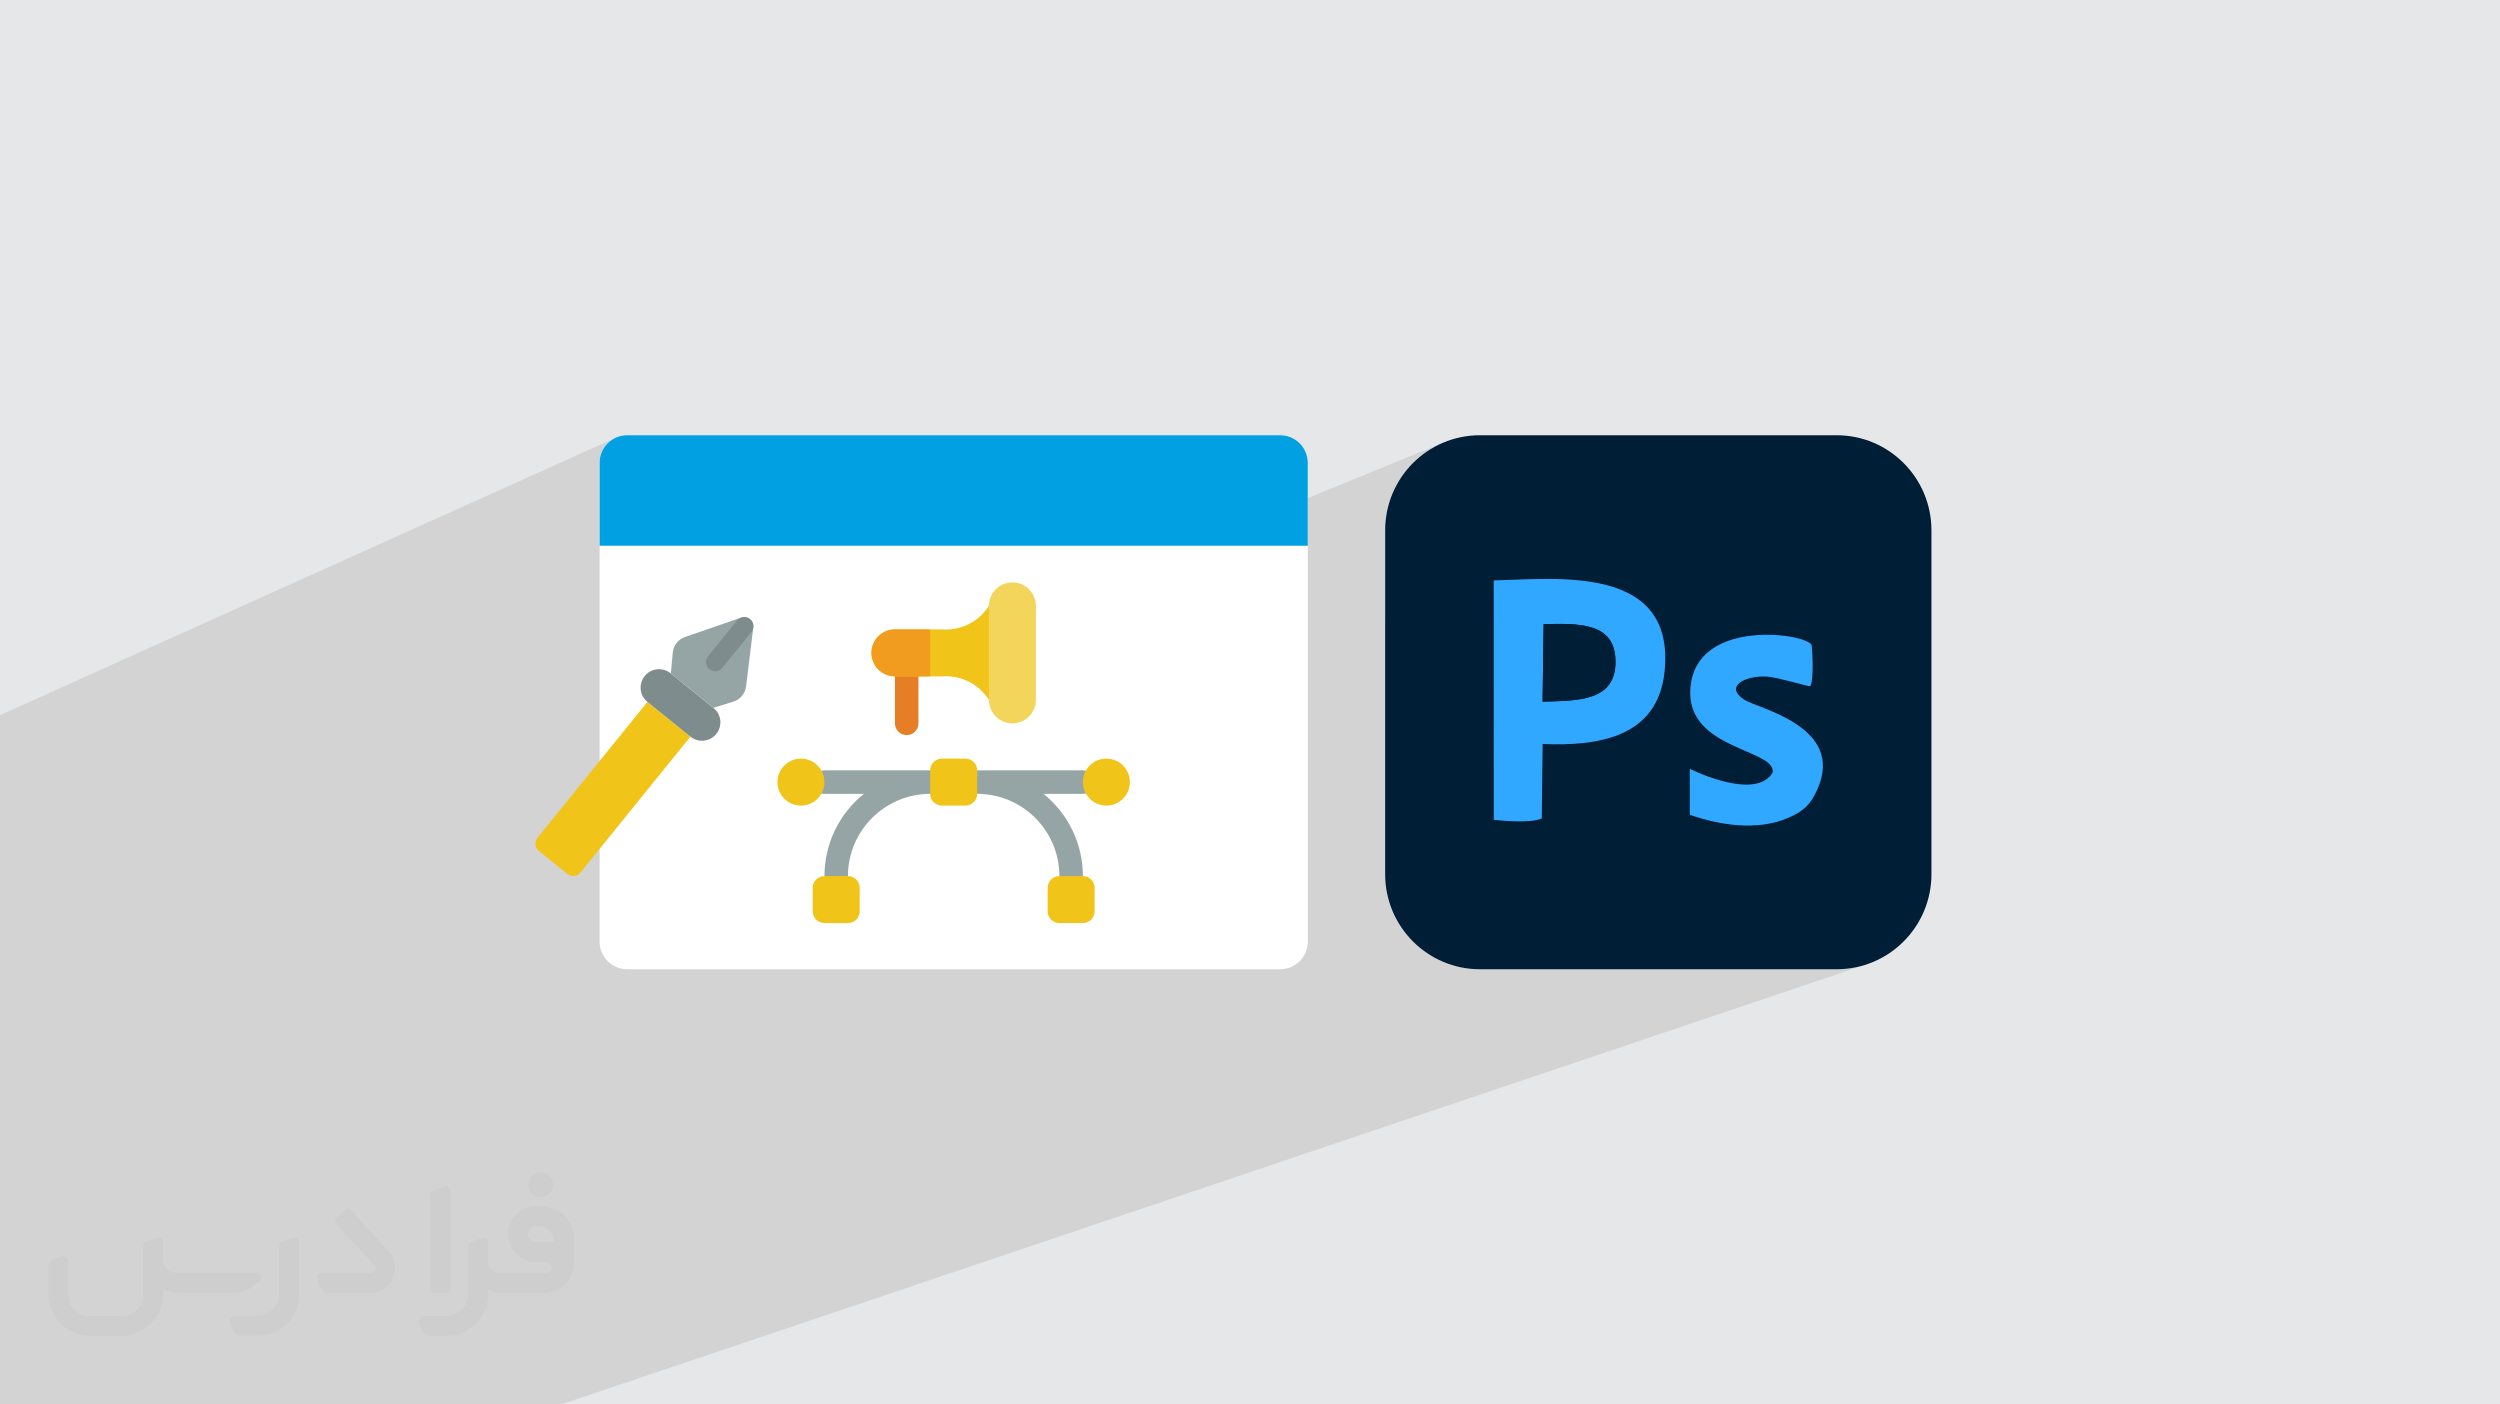<?xml version="1.0" encoding="UTF-8"?>
<!DOCTYPE svg PUBLIC "-//W3C//DTD SVG 1.0//EN" "http://www.w3.org/TR/2001/REC-SVG-20010904/DTD/svg10.dtd">
<!-- Creator: CorelDRAW -->
<svg xmlns="http://www.w3.org/2000/svg" xml:space="preserve" width="94.192mm" height="52.917mm" version="1.0" style="shape-rendering:geometricPrecision; text-rendering:geometricPrecision; image-rendering:optimizeQuality; fill-rule:evenodd; clip-rule:evenodd"
viewBox="0 0 9404.92 5283.66"
 xmlns:xlink="http://www.w3.org/1999/xlink"
 xmlns:xodm="http://www.corel.com/coreldraw/odm/2003">
 <defs>
  <style type="text/css">
   <![CDATA[
    .fil3 {fill:#001E36}
    .fil4 {fill:#31A8FF}
    .fil6 {fill:#00A0E3;fill-rule:nonzero}
    .fil8 {fill:#7F8C8D;fill-rule:nonzero}
    .fil9 {fill:#95A5A5;fill-rule:nonzero}
    .fil10 {fill:#E57E25;fill-rule:nonzero}
    .fil7 {fill:#F0C419;fill-rule:nonzero}
    .fil11 {fill:#F29C1F;fill-rule:nonzero}
    .fil12 {fill:#F3D55B;fill-rule:nonzero}
    .fil5 {fill:white;fill-rule:nonzero}
    .fil2 {fill:#373435;fill-rule:nonzero;fill-opacity:0.031}
    .fil1 {fill:#2B2A29;fill-opacity:0.102}
    .fil0 {fill:#E6E7E8}
   ]]>
  </style>
 </defs>
 <g id="Layer_x0020_1">
  <polygon class="fil0" points="-0,0 9404.92,0 9404.92,5283.66 -0,5283.66 "/>
  <path class="fil1" d="M4659.09 5283.66l-78.23 0 -474.22 -672.96 -1996.47 672.96 -50.48 0 -1160.96 0 -382.39 0 -1.84 0 -158.9 0 -92.23 0 -81.51 0 -0.02 0 -59.9 0 -121.94 0 0 -76.64 0 -13.27 0 -0.1 0 -4.31 0 -100.17 0 -33.99 0 -34.61 0 -25.18 0 -6.02 0 -25.3 0 -1.57 0 -1.23 0 -86.38 0 -5.15 0 -0.01 0 -11.17 0 -2.01 0 -24.8 0 -3.77 0 -0.01 0 -0.03 0 -25.5 0 -2.67 0 -106.25 0 -27.37 0 -31.77 0 -48.14 0 -0.02 0 -23.07 0 -4.43 0 -0.58 0 -21.53 0 -5.2 0 -21.53 0 -9.42 0 -2.9 0 -14.74 0 -14.23 0 -17.88 0 -26.79 0 -36.08 0 -0.01 0 -22.69 0 -19.71 0 -2.93 0 -0.82 0 -3.39 0 -47.62 0 -7.37 0 -23.8 0 -0.01 0 -2.99 0 -15.29 0 -5.94 0 -0.13 0 -6.29 0 -17.53 0 -23.02 0 -47.3 0 -3.1 0 -1.55 0 -10.62 0 -16.1 0 -17.6 0 -1.84 0 -27.63 0 -19.67 0 -1.49 0 -56.5 0 -17.22 0 -25.26 0 -8.19 0 -21.91 0 -0.01 0 -0.21 0 -23.91 0 -31.81 0 -3.21 0 -5.6 0 -0.13 0 -1.46 0 -4.43 0 -1.02 0 -14.42 0 -12.79 0 -1.07 0 -2.38 0 -43.58 0 -5.39 0 -0.01 0 -1.04 0 -5.5 0 -27.93 0 -6.24 0 -3.99 0 -54.32 0 -1.03 0 -0.01 0 -25.8 0 -10.08 0 -3.33 0 -29.23 0 -3.48 0 -0.06 0 -17.64 0 -0.2 0 -14.46 0 -514.47 0 -289.33 0 -62.32 0 -0.01 2319.13 -1044.95 0.01 0 -0.01 0 -0.05 0.03 -17.59 9.55 0 0.01 -15.38 12.68 -0.01 0 -12.68 15.38 0 0.01 -9.59 17.64 -6.06 19.51 -2.11 20.94 0 311.75 2226.65 0 946.55 -387.55 -15.81 7.17 -15.38 7.9 -14.95 8.61 -14.47 9.31 -13.99 9.97 -13.48 10.61 -12.95 11.24 -9.3 8.89 249.14 -101.81 0.02 0 -249.17 101.82 -3.09 2.95 -11.81 12.43 -11.21 12.97 -10.59 13.52 -9.94 14.02 -9.29 14.51 -8.6 14.98 -7.88 15.43 -7.14 15.84 -6.39 16.25 -5.61 16.61 -4.81 16.97 -3.98 17.3 -3.14 17.61 -2.27 17.89 -1.38 18.16 -0.47 18.4 0 348.73 408.33 -160.18 0.01 -0.01 22.67 -0.65 23.78 -0.87 24.76 -0.96 25.62 -0.99 26.34 -0.9 26.94 -0.73 27.41 -0.46 27.75 -0.1 27.97 0.34 28.06 0.89 28.02 1.52 27.85 2.25 27.56 3.08 27.13 3.97 26.59 4.98 25.91 6.09 25.11 7.27 24.17 8.56 23.12 9.92 21.94 11.4 20.62 12.95 19.19 14.61 17.61 16.36 15.93 18.19 14.1 20.12 12.16 22.15 10.07 24.25 7.88 26.47 5.54 28.77 3.09 31.15 0.5 33.64 -0.82 13.42 233.84 -87.97 18.52 -6.27 18.98 -5.23 19.33 -4.26 19.55 -3.32 19.64 -2.47 19.59 -1.64 19.43 -0.88 19.13 -0.17 18.69 0.49 18.14 1.09 17.46 1.64 16.64 2.12 15.7 2.57 14.64 2.95 13.42 3.28 12.1 3.55 10.64 3.77 9.06 3.94 7.34 4.04 5.49 4.11 3.52 4.11 0.52 2.08 0.61 4.54 0.67 6.71 0.69 8.56 0.65 10.1 0.58 11.33 0.46 12.25 0.29 12.87 0.09 13.16 -0.17 13.15 -0.47 12.82 -0.8 12.2 -1.2 11.24 -1.62 9.99 -2.09 8.44 -2.62 6.55 -197.68 72.78 1.26 0.49 12.62 4.9 13.34 5.28 13.95 5.67 14.41 6.09 14.76 6.54 14.95 7 15.04 7.51 14.97 8.03 14.78 8.58 14.46 9.15 14.01 9.75 13.42 10.37 12.7 11.02 11.85 11.69 10.87 12.4 9.77 13.12 8.52 13.87 7.14 14.65 5.63 15.46 3.99 16.28 2.22 17.13 0.32 18.01 -1.72 18.91 -3.88 19.85 -6.18 20.8 -8.61 21.78 -9.18 19.28 -9.58 16.95 -10.41 14.95 -11.68 13.28 -13.4 11.95 -15.54 10.94 -18.11 10.28 -21.13 9.94 -11.19 4.61 -11.32 4.17 -261.94 93.04 388.02 468.13 77.52 0 18.35 -0.47 18.11 -1.38 17.85 -2.28 17.57 -3.15 17.25 -3.99 16.92 -4.82 -153.92 51.88 1327.48 1601.54 -1327.48 -1601.54 -1540.98 519.42 813.65 1082.11 -813.65 -1082.11 -239.23 80.65 816.43 1001.46 -816.43 -1001.46 -195.93 66.04 523.42 935.42 -523.42 -935.42 -303.89 102.43 580.54 832.99 -580.54 -832.99 -383.54 129.28 516.3 703.7 -516.3 -703.7 -91.21 30.74 474.22 672.96 -816.14 0 816.14 0 78.23 0zm908.6 -1637.33l1264.05 0 -388.02 -468.13 -1098.27 390.12 8.81 6.94 13.99 9.97 14.48 9.31 14.94 8.62 15.39 7.9 15.8 7.16 16.21 6.41 16.57 5.62 16.92 4.82 17.25 3.99 17.57 3.15 17.85 2.28 18.11 1.38 18.35 0.47zm-1243.07 435.92l-284.77 99.87 -106.49 37.34 253.79 345.92 -253.79 -345.92 -82.14 28.81m335.92 317.11l82.57 -27.88m-173.41 58.55l90.84 -30.67m2650.05 -1596.59l-437.54 156.26 -1104.38 394.42m0 0l1104.38 -394.42"/>
  <g id="_2680919359888">
   <path class="fil2" d="M1125.4 4672.59l0 197.03c0,20.41 -3.74,40.82 -11.66,59.56 -7.92,18.74 -19.16,36.25 -33.74,50.4 -14.58,14.58 -31.65,25.82 -50.4,33.74 -18.74,7.92 -39.15,11.66 -59.56,11.66l-60.82 0c-7.08,0 -14.16,-2.08 -19.99,-6.25 -5.83,-4.16 -10.41,-9.58 -12.92,-16.25l-11.24 -29.16c-0.83,-2.5 -1.25,-5.41 -1.25,-8.33 0,-2.92 1.25,-5.42 2.92,-7.92 1.67,-2.5 3.74,-4.16 6.25,-5.41 2.5,-1.25 5.41,-2.09 7.91,-1.67l86.23 0c22.08,0 42.91,-8.75 58.73,-24.57 15.41,-15.42 24.15,-36.65 24.15,-58.73l0 -179.12c0,-3.33 1.26,-6.66 3.33,-9.58 2.09,-2.92 5,-5 7.92,-6.25l40.82 -15.83c2.5,-0.84 5.41,-1.25 8.33,-0.84 2.92,0.42 5.42,1.26 7.5,2.92 2.09,1.67 4.17,3.75 5.42,6.25 1.25,2.92 2.08,5.83 2.08,8.33z"/>
   <path class="fil2" d="M2033.88 4536.8l-15 0c-59.57,0 -109.13,48.73 -108.31,107.88 0.42,27.5 12.08,54.16 31.66,73.32 19.57,19.57 46.23,30.4 74.14,30.4l39.57 0c5.42,0 10.41,2.08 14.17,5.83 3.74,3.74 5.83,8.75 5.83,14.16 0,5.42 -2.09,10.41 -5.83,14.17 -3.75,3.74 -8.75,5.83 -14.17,5.83l-179.11 0c-10.83,0 -20.83,-4.58 -28.33,-12.08 -7.5,-7.5 -11.66,-17.91 -12.08,-28.33l0 -74.98c0,-2.92 -0.83,-5.41 -2.08,-7.92 -1.25,-2.5 -3.33,-4.57 -5.42,-6.24 -2.08,-1.67 -4.99,-2.51 -7.5,-2.92 -2.92,-0.42 -5.41,0 -8.33,0.83l-41.24 15.83c-2.92,1.25 -5.83,3.33 -7.92,6.25 -2.08,2.92 -2.92,6.25 -2.92,9.58l0 179.12c0,22.08 -8.75,43.32 -24.15,58.73 -15.42,15.42 -36.65,24.57 -58.73,24.57l-86.64 0.01c-2.92,0 -5.42,0.83 -7.92,2.08 -2.5,1.25 -4.58,3.33 -6.25,5.42 -1.66,2.5 -2.5,4.99 -2.92,7.5 -0.41,2.92 0,5.41 1.26,8.33l11.24 29.16c2.5,6.67 7.08,12.5 12.91,16.66 5.83,4.16 12.91,6.25 20,5.83l60.81 0c41.24,0 80.81,-16.25 109.97,-45.82 29.16,-29.16 45.81,-68.74 45.81,-109.97l0 -18.32c15.84,7.91 33.33,12.08 50.82,12.08l157.03 0c30.41,0 59.99,-12.08 81.65,-33.74 21.66,-21.67 33.74,-50.82 33.74,-81.65l0 -85.81c0,-33.32 -13.33,-65.39 -36.65,-89.14 -23.74,-23.74 -55.82,-36.65 -89.14,-36.65zm50.39 136.2l-66.64 0c-7.92,0 -15.42,-2.5 -21.25,-7.91 -5.83,-5.42 -9.59,-12.5 -10.41,-20.42 0,-4.16 0.42,-8.75 2.08,-12.91 1.67,-4.16 3.75,-7.91 6.67,-10.82 5.83,-5.42 13.75,-8.76 21.66,-8.76l7.09 0c16.25,0 31.65,6.25 42.9,17.91 11.66,11.25 17.91,26.66 17.91,42.91z"/>
   <path class="fil2" d="M1694.39 4478.9l0 367.39c0,2.08 -0.42,4.57 -1.25,6.66 -0.84,2.09 -2.09,4.16 -3.75,5.83 -1.67,1.67 -3.33,2.92 -5.41,3.74 -2.09,0.84 -4.16,1.26 -6.67,1.26l-40.82 0c-2.08,0 -4.58,-0.42 -6.66,-1.26 -2.09,-0.83 -4.16,-2.08 -5.42,-3.74 -1.66,-1.67 -2.92,-3.74 -3.74,-5.83 -0.83,-2.09 -1.25,-4.58 -1.25,-6.66l0 -351.57c0,-3.32 0.83,-6.66 2.92,-9.58 2.08,-2.92 4.58,-5 7.91,-6.25l40.83 -15.83c2.5,-0.84 5.41,-1.25 8.33,-1.25 2.92,0.41 5.41,1.25 7.5,2.92 2.5,1.66 4.16,3.74 5.41,6.24 1.25,2.09 2.09,5 2.09,7.92z"/>
   <path class="fil2" d="M1391.56 4863.79l-153.7 0c-7.08,0 -14.17,-2.09 -20,-6.25 -5.83,-4.16 -10.41,-9.99 -13.33,-16.66l-11.24 -28.74c-0.83,-2.51 -1.25,-5.42 -0.83,-8.34 0.41,-2.92 1.25,-5.41 2.92,-7.91 1.66,-2.51 3.74,-4.16 6.24,-5.42 2.51,-1.25 5.42,-2.08 7.92,-2.08l184.11 0c3.33,0 6.66,-1.25 9.58,-2.92 2.93,-2.09 5,-4.58 6.67,-7.92 1.25,-3.33 1.67,-6.66 1.25,-9.99 -0.42,-3.33 -2.08,-6.67 -4.16,-9.17l-141.63 -154.12c-2.92,-3.33 -4.58,-7.92 -4.58,-12.5 0,-4.58 2.09,-8.75 5.83,-12.08l29.58 -27.49c3.33,-2.92 7.92,-4.58 12.5,-4.58 4.58,0.42 8.75,2.09 12.08,5.83l140.37 152.87c55.41,59.57 12.5,157.46 -69.56,157.46z"/>
   <path class="fil2" d="M977.53 4817.97l-20 17.07c-20.83,17.91 -47.49,27.91 -74.98,27.91l-211.19 0c-19.57,0 -39.15,-4.16 -57.06,-12.49l0 16.25c0,20.82 -4.16,41.65 -12.08,60.81 -7.91,19.16 -19.57,36.65 -34.57,51.65 -14.58,14.58 -32.07,26.24 -51.65,34.58 -19.16,7.91 -39.99,12.07 -60.82,12.07l-114.55 0.01c-20.83,0 -41.66,-4.17 -60.82,-12.08 -19.16,-7.92 -36.65,-19.58 -51.65,-34.58 -14.58,-14.58 -26.24,-32.07 -34.57,-51.65 -7.92,-19.16 -12.08,-39.98 -12.08,-60.81l0 -107.89c0,-3.33 1.25,-6.66 2.92,-9.58 2.09,-2.92 4.58,-5 7.92,-6.25l40.82 -15.83c2.5,-0.84 5.41,-1.26 8.33,-0.84 2.92,0.42 5.42,1.25 7.5,2.92 2.09,1.67 4.16,3.75 5.42,6.25 1.25,2.5 2.08,5 2.08,7.92l0 128.71c0,20.83 8.34,40.82 22.92,55.41 14.58,14.58 34.57,22.91 55.4,22.91l125.79 0c20.83,0 40.41,-8.34 54.99,-22.92 14.58,-14.58 22.92,-34.57 22.92,-55.4l0 -184.11c0,-3.33 1.25,-6.67 2.92,-9.59 2.08,-2.92 4.57,-4.99 7.91,-6.24l40.82 -15.84c2.51,-0.83 5.42,-1.25 8.34,-0.83 2.92,0.42 5.41,1.25 7.91,2.92 2.51,1.67 4.17,3.74 5.42,6.25 1.25,2.5 2.08,5.41 2.08,7.91l0 70.4c0,11.66 4.58,23.32 12.92,31.65 8.33,8.34 19.57,13.33 31.65,13.33l307.4 0c3.33,0 7.09,0.84 9.59,2.92 2.92,2.09 5,5 6.25,7.92 1.25,3.33 1.25,6.66 0.41,10.41 0,3.74 -2.08,6.66 -4.57,8.75z"/>
   <path class="fil2" d="M2033.88 4503.89c25.82,0 47.07,-21.25 47.07,-47.07 0,-25.83 -21.25,-47.07 -47.07,-47.07 -25.83,0 -47.08,21.24 -47.08,47.07 0,25.82 21.25,47.07 47.08,47.07z"/>
  </g>
  <path class="fil3" d="M5567.69 1637.33l1341.57 0c196.99,0 356.75,160.16 356.75,357.66l0 1293.67c0,197.49 -159.76,357.67 -356.75,357.67l-1341.57 0c-196.99,0 -356.75,-160.18 -356.75,-357.67l0 -1293.67c0,-197.5 159.78,-357.66 356.77,-357.66l-0.02 0z"/>
  <path class="fil4" d="M5807.26 2347.74c133.22,-1.8 270.14,-7.85 270.16,142.53 0.04,147.21 -140.58,146.35 -274.35,148.97l4.18 -291.51 0.01 0zm-187.98 -164.2l0.26 900.7c51.97,5.31 142.02,11.94 180.55,-5.29l3.28 -279.9c212.85,8.41 435.04,-25.9 459.09,-276.01 38.5,-400.42 -407.64,-345.18 -643.19,-339.49l0 0 0.01 -0.01z"/>
  <path class="fil4" d="M6356.95 3065.18c110.62,38.46 252.53,62.72 371.23,11.19 60.75,-26.37 84.71,-52.76 109.02,-107.59 105.28,-237.63 -226.66,-303.62 -276.23,-336.94 -76.29,-51.21 7.72,-91.77 87.04,-86.46 40.76,2.71 155.56,37.96 162.3,36.3 15.39,-29.4 6.8,-152.1 4.4,-156 -26.58,-43.71 -411.93,-95.99 -452.53,139.35 -44.26,256.58 321.92,248.87 306.32,341.73 -55.72,91.93 -240.62,19.91 -311.68,-14.51l0.14 172.92 -0.03 0 0.02 0.01z"/>
  <path class="fil3" d="M5803.06 2639.27c133.76,-2.67 274.39,-1.78 274.35,-148.98 -0.04,-150.37 -136.94,-144.34 -270.16,-142.53l-4.18 291.52 -0.01 0z"/>
  <path class="fil5" d="M2359.58 1637.33l2456.26 0c57.38,0 103.91,46.54 103.91,103.91l0.01 1801.17c-0.01,57.37 -46.54,103.91 -103.92,103.91l-2456.26 0c-57.37,0 -103.91,-46.54 -103.91,-103.91l0 -1801.17c0,-57.38 46.54,-103.91 103.91,-103.91z"/>
  <path id="Shape" class="fil6" d="M4919.75 1741.24l0 311.75 -2664.09 0 0 -311.75c0,-57.39 46.53,-103.91 103.91,-103.91l2456.26 0c57.39,0 103.91,46.52 103.91,103.91z"/>
  <g id="_2680919416480">
   <path id="Shape_9" class="fil7" d="M2435.67 2640.58l161.56 130.73 -413.97 511.61c-12.03,14.87 -33.84,17.17 -48.72,5.14l-107.71 -87.16c-14.87,-12.03 -17.17,-33.84 -5.14,-48.72l413.98 -511.61z"/>
   <path class="fil8" d="M2522.82 2532.88l161.57 130.72c29.73,24.06 34.34,67.7 10.27,97.43l0 0c-24.06,29.73 -67.69,34.34 -97.43,10.27l-161.56 -130.72c-29.74,-24.06 -34.34,-67.7 -10.27,-97.43l-0.01 0c24.06,-29.74 67.7,-34.35 97.43,-10.28z"/>
   <g>
    <path id="Shape_10" class="fil9" d="M2683.47 2662.86l75.6 -23.48c25.69,-8.03 44.3,-30.36 47.57,-57.08l27.23 -222.41c1.44,-11.73 -3.27,-23.37 -12.45,-30.81 -9.19,-7.43 -21.56,-9.61 -32.73,-5.74l-211.84 73.03c-25.45,8.77 -43.4,31.62 -45.9,58.43l-7.2 78.83 159.73 129.24zm0 0l0 0 0 0z"/>
   </g>
   <path id="Shape_11" class="fil8" d="M2668.97 2517.46c-14.87,-12.03 -17.17,-33.85 -5.14,-48.72l108.95 -134.64c12.03,-14.87 33.84,-17.17 48.72,-5.14 14.87,12.04 17.16,33.85 5.13,48.72l-108.94 134.64c-12.03,14.88 -33.85,17.17 -48.72,5.14z"/>
  </g>
  <path id="Shape_12" class="fil9" d="M3499.32 2898.05l-397.74 0c-24.4,0 -44.19,19.78 -44.19,44.19 0,24.4 19.79,44.18 44.19,44.18l148.28 0.01c-93.72,75.35 -148.25,189.1 -148.28,309.35 0,24.4 19.79,44.19 44.19,44.19 24.41,0 44.19,-19.79 44.19,-44.19 0.22,-170.76 138.59,-309.13 309.35,-309.35 24.41,0 44.19,-19.79 44.19,-44.19 0,-24.41 -19.78,-44.19 -44.19,-44.19l0 0z"/>
  <path id="Shape_13" class="fil9" d="M4073.83 2898.05l-397.74 0c-24.4,0 -44.19,19.78 -44.19,44.19 0,24.4 19.79,44.18 44.19,44.18 170.76,0.22 309.13,138.6 309.35,309.35 0,24.41 19.79,44.19 44.19,44.19 24.41,0 44.19,-19.78 44.19,-44.19 -0.03,-120.25 -54.56,-234 -148.27,-309.35l148.27 0.01c24.41,0 44.19,-19.79 44.19,-44.19 0,-24.41 -19.78,-44.19 -44.19,-44.19l0 0z"/>
  <path id="Shape_14" class="fil10" d="M3410.94 2765.47c-24.4,0 -44.19,-19.79 -44.19,-44.19l0 -220.97c0,-24.41 19.79,-44.19 44.19,-44.19 24.41,0 44.19,19.78 44.19,44.19l0 220.97c0,24.4 -19.78,44.19 -44.19,44.19z"/>
  <path id="Shape_15" class="fil7" d="M3720.29 2279.35c-37.99,59.94 -106.02,93.96 -176.77,88.39l-176.77 0c-48.82,0 -88.39,39.57 -88.39,88.39 0,48.82 39.57,88.39 88.39,88.39l176.77 0c70.75,-5.57 138.78,28.44 176.77,88.39l44.19 -176.77 -44.19 -176.77z"/>
  <path id="Shape_16" class="fil11" d="M3499.32 2367.74l0 176.77 -132.58 0c-48.82,0 -88.39,-39.58 -88.39,-88.39 0,-48.82 39.57,-88.4 88.39,-88.4l132.58 0.01z"/>
  <path class="fil12" d="M3808.67 2190.96l0 0c48.82,0 88.4,39.57 88.4,88.39l-0.01 353.54c0.01,48.81 -39.57,88.39 -88.39,88.39l0 0c-48.81,0 -88.39,-39.58 -88.39,-88.39l0 -353.54c0,-48.82 39.58,-88.39 88.39,-88.39z"/>
  <path class="fil7" d="M3101.58 3295.79l88.39 0c24.41,-0.01 44.2,19.78 44.2,44.18l-0.01 88.4c0.01,24.39 -19.78,44.18 -44.18,44.18l-88.4 0.01c-24.39,-0.01 -44.18,-19.8 -44.18,-44.2l-0.01 -88.38c0.01,-24.41 19.8,-44.2 44.2,-44.2z"/>
  <path class="fil7" d="M3985.45 3295.79l88.39 0c24.4,-0.01 44.19,19.78 44.19,44.18l0 88.4c0,24.39 -19.79,44.18 -44.19,44.18l-88.39 0.01c-24.4,-0.01 -44.19,-19.8 -44.19,-44.2l0 -88.38c0,-24.41 19.79,-44.2 44.19,-44.2z"/>
  <path class="fil7" d="M3543.52 2853.86l88.39 0c24.41,-0.01 44.19,19.78 44.19,44.18l0 88.4c0,24.39 -19.78,44.18 -44.18,44.18l-88.4 0.01c-24.39,-0.01 -44.18,-19.8 -44.18,-44.2l-0.01 -88.38c0.01,-24.41 19.8,-44.2 44.19,-44.2z"/>
  <circle id="Oval" class="fil7" cx="3013.2" cy="2942.24" r="88.38"/>
  <circle id="Oval_17" class="fil7" cx="4162.22" cy="2942.24" r="88.38"/>
 </g>
</svg>
